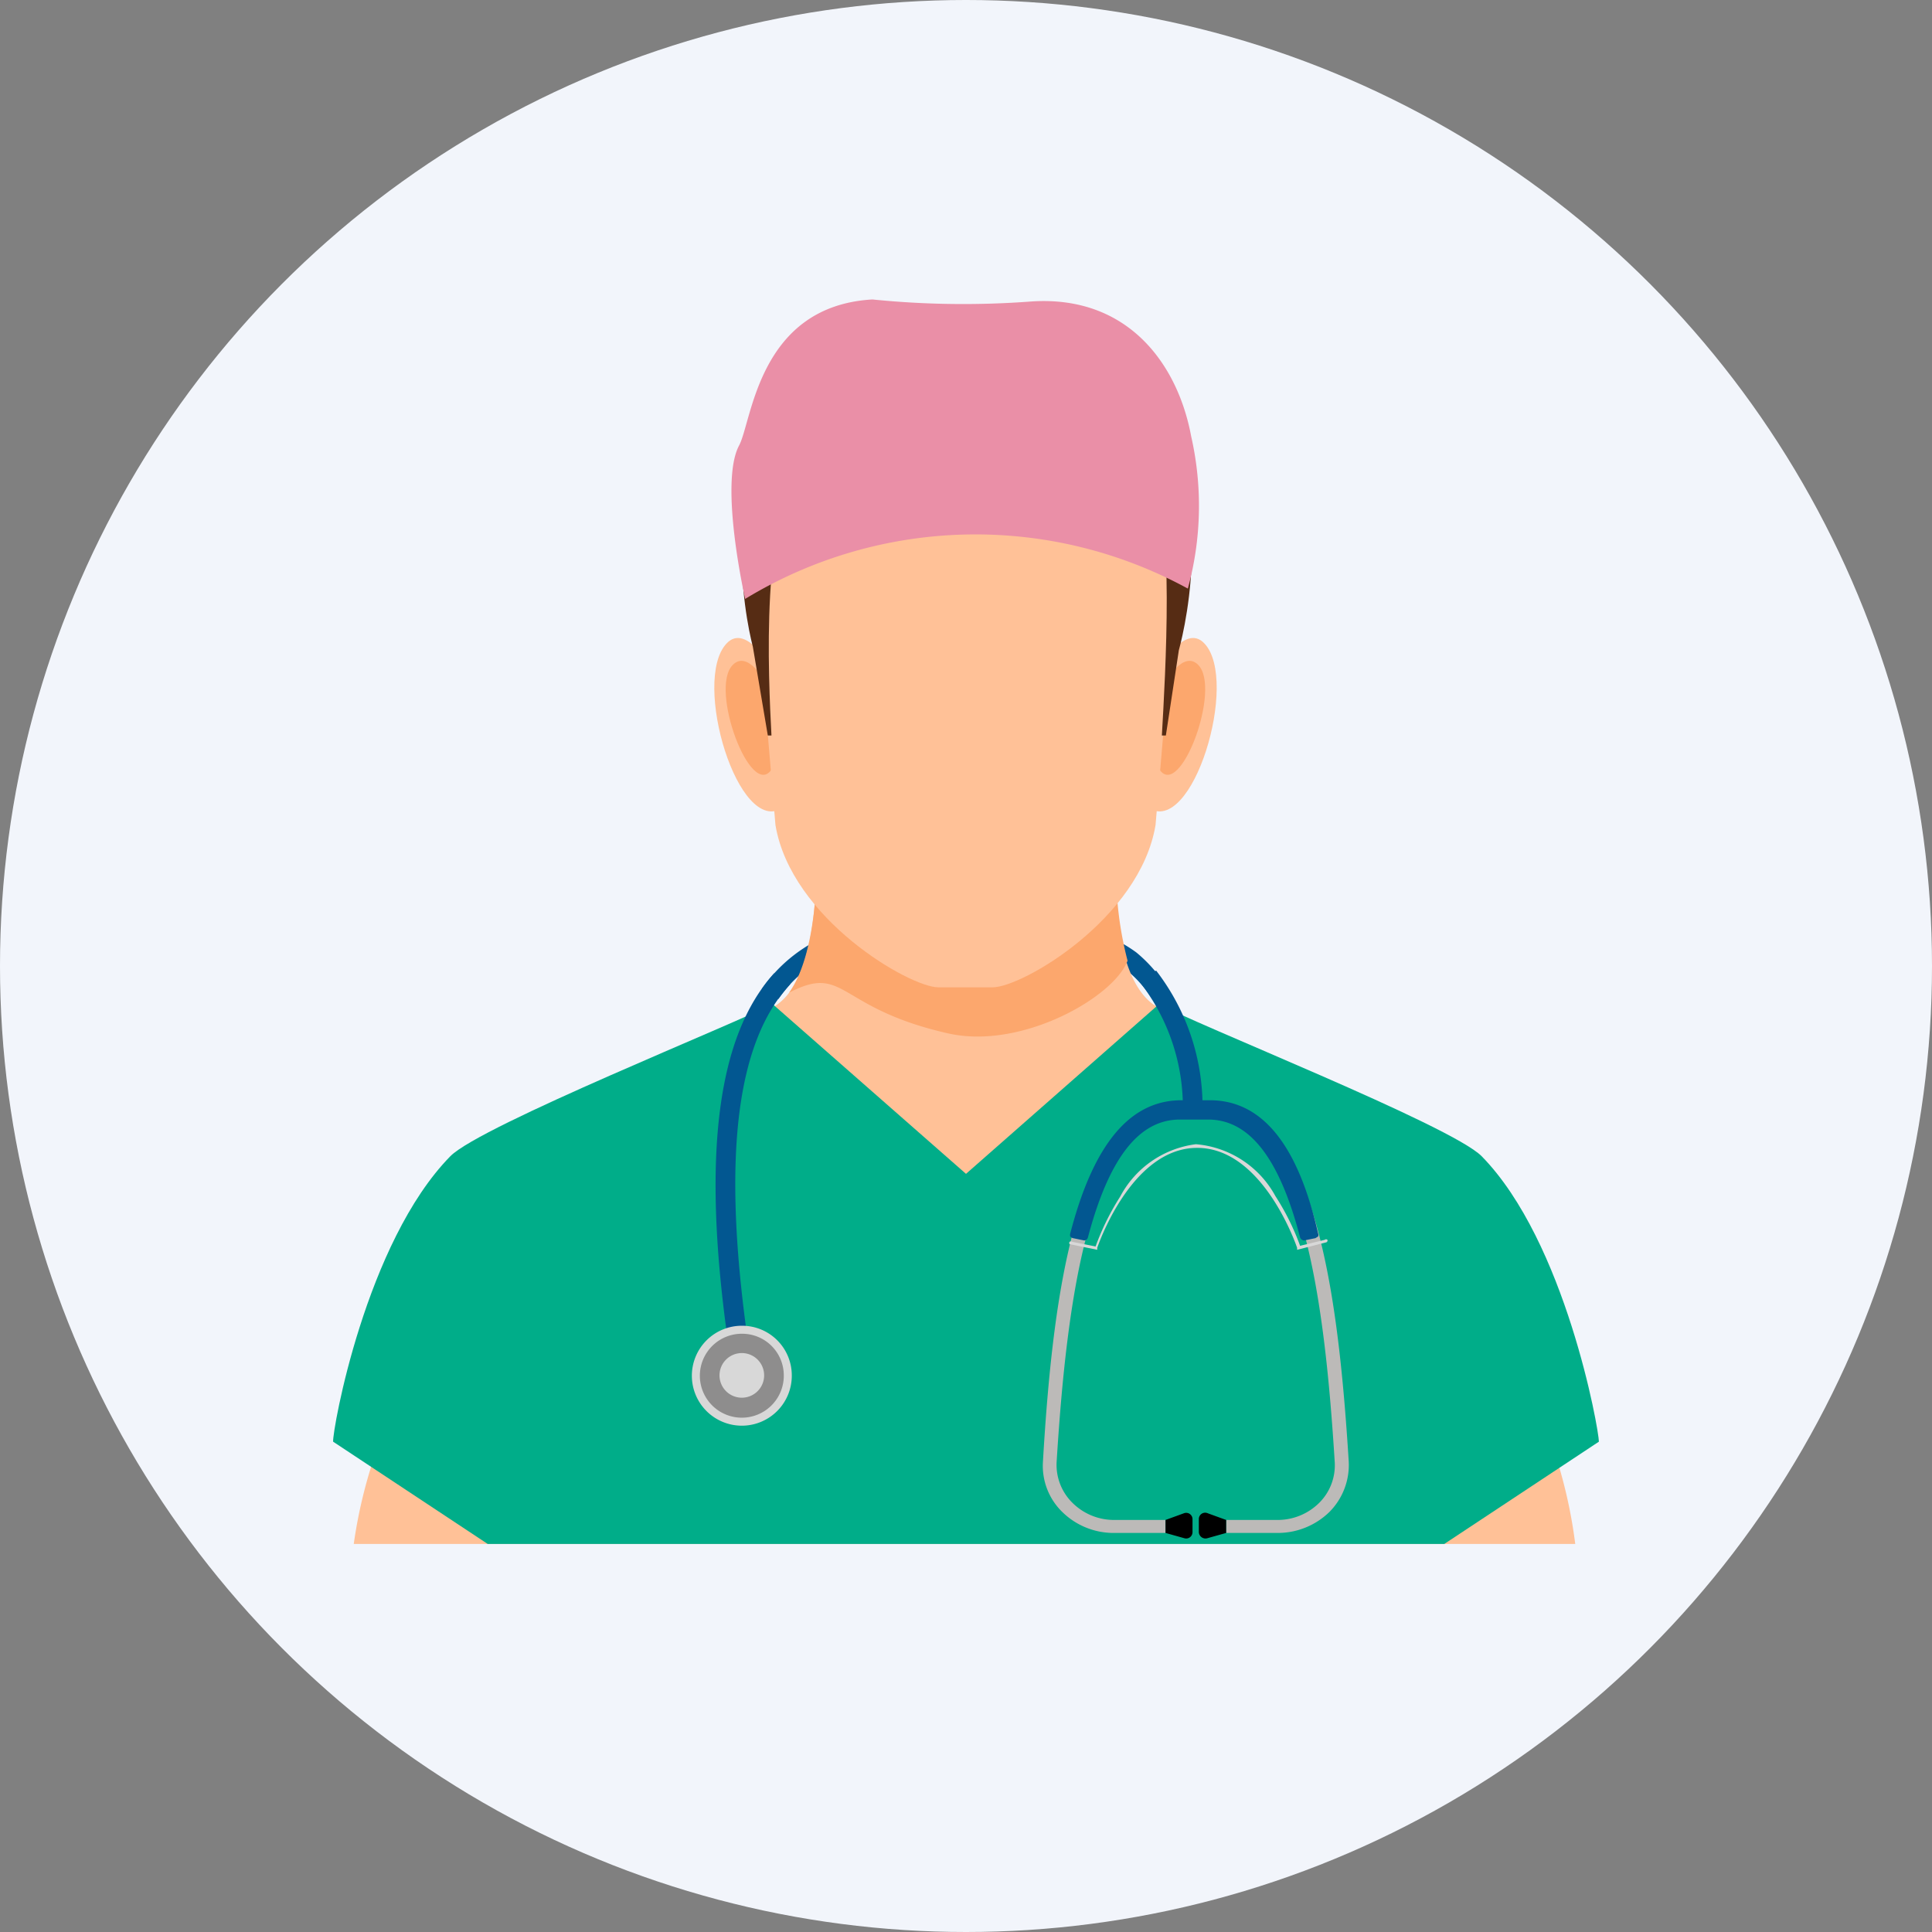 <svg id="Capa_1" data-name="Capa 1" xmlns="http://www.w3.org/2000/svg" viewBox="0 0 58 58"><rect x="0" y="0" width="58" height="58" fill="#808080" stroke="none"/><defs><style>.cls-1{fill:#f2f5fb;}.cls-2{fill:none;}.cls-3{fill:#025791;}.cls-4{fill:#ffc197;}.cls-5{fill:#fca76d;}.cls-6{fill:#562c14;}.cls-7{fill:#ea8fa7;}.cls-8{fill:#00ad89;}.cls-9{fill:#bcbab8;}.cls-10{fill:#d8d8d8;}.cls-11{fill:#8e8d8d;}</style></defs><circle class="cls-1" cx="29" cy="29" r="29"/><rect class="cls-2" x="10.24" y="12.51" width="37.08" height="37.08"/><path class="cls-3" d="M565.49,1210.09c-1.1-.8-2.69-1.15-5.31-1.14-2,0-4.11.21-5.52,1.73a4,4,0,0,0-.41.51c.16.1.33.21.5.3a5.2,5.2,0,0,1,.35-.44c1.19-1.28,2.9-1.54,5.08-1.54h0c2.89,0,4.78.37,5.8,2l0,0q.27-.08.54-.18A4.3,4.3,0,0,0,565.49,1210.09Z" transform="translate(-531.38 -1181.5)"/><path class="cls-4" d="M542,1227.85h36.67a14.68,14.68,0,0,0-.74-3.1s.61-9.82-5.48-9.64a43.44,43.44,0,0,0-6.31-3.37c-1.52-.84-1.28-4.64-1.28-4.64h-9s.24,3.8-1.28,4.64a44,44,0,0,0-6.31,3.37c-6.09-.18-5.48,9.64-5.48,9.64A14.68,14.68,0,0,0,542,1227.85Z" transform="translate(-531.38 -1181.5)"/><path class="cls-5" d="M555.07,1211.3c1.7-.88,1.41.46,4.76,1.22,2.21.51,5-1.09,5.4-2.18a10.71,10.71,0,0,1-.33-3.24h-9S556,1210,555.07,1211.3Z" transform="translate(-531.38 -1181.5)"/><path class="cls-4" d="M554.61,1201.67s-.81-1.51-1.42-.85c-1.05,1.12.36,5.81,1.69,4.93Z" transform="translate(-531.38 -1181.5)"/><path class="cls-5" d="M554.38,1202s-.55-1-1-.54c-.72.71.55,4.09,1.17,3.13Z" transform="translate(-531.38 -1181.5)"/><path class="cls-4" d="M566.12,1201.67s.81-1.51,1.42-.85c1.05,1.12-.36,5.81-1.69,4.93Z" transform="translate(-531.38 -1181.5)"/><path class="cls-5" d="M566.35,1202s.55-1,1-.54c.71.71-.55,4.09-1.17,3.13Z" transform="translate(-531.38 -1181.5)"/><path class="cls-4" d="M560.32,1192h.09c3.21,0,6.4,1.88,6.4,5.53l-.74,8.74c-.47,2.81-4,4.87-4.89,4.87h-1.63c-.86,0-4.42-2.06-4.89-4.87l-.74-8.74C553.92,1193.89,557.11,1192,560.32,1192Z" transform="translate(-531.38 -1181.5)"/><path class="cls-6" d="M559.39,1190.67c-2.25,0-2.73,2.06-3.75,2.81-3.08,2.25-1.66,7.43-1.66,7.43l.45,2.67h.11c-.09-1.69-.35-6.89,1-7.93s1.31-.52,5-.57,4.34-.49,5.39.85c.73.93.43,5.89.33,7.65h.12l.39-2.56s1.36-4.75-1-7.12C564.67,1192.92,562,1190.67,559.39,1190.67Z" transform="translate(-531.38 -1181.5)"/><path class="cls-7" d="M562.35,1190.55a27.13,27.13,0,0,1-4.78-.06c-3.42.2-3.61,3.64-4,4.38-.61,1.13.18,4.61.18,4.61a13.31,13.31,0,0,1,13.29-.31,9.41,9.41,0,0,0,.1-4.57C566.74,1192.44,565.25,1190.36,562.35,1190.55Z" transform="translate(-531.38 -1181.5)"/><path class="cls-8" d="M574.74,1227.85l4.64-3.07c0-.36-1-6-3.52-8.57-.92-.93-8.71-4-9.68-4.57l-5.8,5.1-5.81-5.1c-1,.55-8.75,3.64-9.67,4.57-2.54,2.59-3.54,8.21-3.52,8.57l4.64,3.07Z" transform="translate(-531.38 -1181.5)"/><path class="cls-9" d="M566.85,1214.62v.39c-2.75,0-3.45,5.55-3.75,10.39a1.6,1.6,0,0,0,.48,1.22,1.77,1.77,0,0,0,1.26.51h1.53v.39h-1.53a2.2,2.2,0,0,1-1.57-.63,1.93,1.93,0,0,1-.58-1.51C563,1220.06,563.77,1214.62,566.85,1214.62Z" transform="translate(-531.38 -1181.5)"/><path d="M566.37,1227.52v-.39l.55-.2a.19.19,0,0,1,.26.17v.4a.19.19,0,0,1-.24.18Z" transform="translate(-531.38 -1181.5)"/><path class="cls-9" d="M567.7,1214.62v.39c2.76,0,3.45,5.55,3.75,10.39a1.59,1.59,0,0,1-.47,1.22,1.77,1.77,0,0,1-1.26.51h-1.53v.39h1.53a2.22,2.22,0,0,0,1.57-.63,2,2,0,0,0,.58-1.51C571.54,1220.06,570.79,1214.62,567.7,1214.62Z" transform="translate(-531.38 -1181.5)"/><path d="M568.19,1227.52v-.39l-.55-.2a.19.19,0,0,0-.27.17v.4a.2.2,0,0,0,.25.18Z" transform="translate(-531.38 -1181.5)"/><path class="cls-3" d="M567.7,1214.53h-.85c-1.54,0-2.64,1.3-3.34,4a.15.15,0,0,0,0,.09.16.16,0,0,0,.08.05l.34.07h0a.12.12,0,0,0,.11-.09c.63-2.38,1.53-3.54,2.76-3.54h.85c1.24,0,2.14,1.16,2.76,3.54a.14.14,0,0,0,.12.09h0l.34-.07.08-.05a.1.1,0,0,0,0-.09C570.34,1215.83,569.25,1214.53,567.7,1214.53Z" transform="translate(-531.38 -1181.5)"/><path class="cls-10" d="M567.28,1215.85a3,3,0,0,1,2.39,1.56,7.38,7.38,0,0,1,.74,1.49l.74-.18a.06.06,0,0,1,.08,0,.06.06,0,0,1-.05.08l-.86.22,0-.06s-1-3-3-3-3,3-3,3l0,.06-.83-.17a.06.06,0,0,1,0-.07.07.07,0,0,1,.08,0l.7.14a7.64,7.64,0,0,1,.74-1.5A3,3,0,0,1,567.28,1215.85Z" transform="translate(-531.38 -1181.5)"/><path class="cls-3" d="M555.11,1211.05a2.34,2.34,0,0,1-.49-.33c-1.7,1.87-2.16,5.43-1.41,10.88l.59-.07c-.73-5.32-.31-8.75,1.3-10.48Z" transform="translate(-531.38 -1181.5)"/><path class="cls-3" d="M566.09,1210.64a4,4,0,0,0-.54.28,6.11,6.11,0,0,1,1.34,3.94l.59,0A6.69,6.69,0,0,0,566.09,1210.64Z" transform="translate(-531.38 -1181.5)"/><path class="cls-10" d="M555.15,1222.78a1.5,1.5,0,1,1-1.49-1.48A1.49,1.49,0,0,1,555.15,1222.78Z" transform="translate(-531.38 -1181.5)"/><path class="cls-11" d="M554.91,1222.78a1.26,1.26,0,1,1-1.25-1.24A1.25,1.25,0,0,1,554.91,1222.78Z" transform="translate(-531.38 -1181.5)"/><path class="cls-10" d="M554.32,1222.78a.67.67,0,1,1-.66-.66A.67.67,0,0,1,554.32,1222.78Z" transform="translate(-531.38 -1181.5)"/></svg>